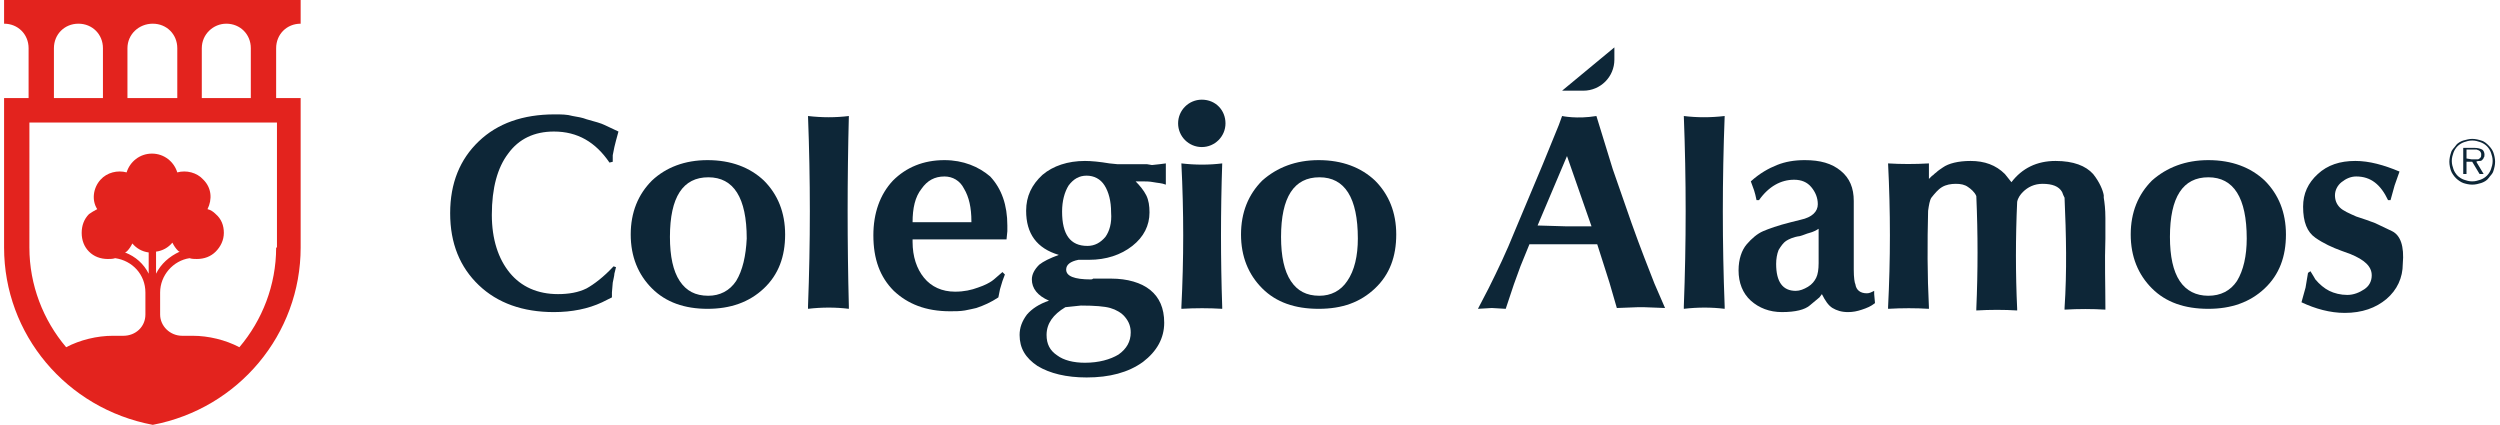<?xml version="1.0" encoding="utf-8"?>
<!-- Generator: Adobe Illustrator 23.0.3, SVG Export Plug-In . SVG Version: 6.00 Build 0)  -->
<svg version="1.1" id="Capa_1" xmlns="http://www.w3.org/2000/svg" xmlns:xlink="http://www.w3.org/1999/xlink" x="0px" y="0px"
	 viewBox="0 0 306 52" style="enable-background:new 0 0 306 52;" xml:space="preserve">
<style type="text/css">
	.st0{fill:#0D2637;}
	.st1{fill:#E3231E;}
</style>
<g>
	<path class="st0" d="M67.8,16.1c2.9,0,5.1,1.3,6.8,3.8l0.4-0.1L75,19l0.2-1l0.2-0.8l0.3-1.1l-1.7-0.8c-0.4-0.2-1.1-0.4-2.2-0.7
		c-0.5-0.2-1.1-0.3-1.7-0.4C69.4,14,68.7,14,67.9,14c-3.9,0-7,1.1-9.3,3.3c-2.3,2.2-3.5,5.1-3.5,8.8c0,3.7,1.2,6.6,3.5,8.8
		s5.4,3.3,9.2,3.3c2.2,0,4.2-0.4,5.9-1.2l1.2-0.6v-0.6l0.1-1.2c0.1-0.5,0.2-0.9,0.2-1.1l0.2-0.8l-0.3-0.1c-1.2,1.3-2.4,2.2-3.3,2.7
		c-1,0.5-2.2,0.7-3.5,0.7c-2.5,0-4.5-0.9-5.9-2.6s-2.2-4.1-2.2-7.1c0-3.3,0.7-5.8,2-7.5C63.5,17,65.4,16.1,67.8,16.1"/>
	<path class="st0" d="M90.1,34.4c-0.8,1.2-2,1.8-3.4,1.8c-1.6,0-2.7-0.6-3.5-1.8c-0.8-1.2-1.2-3-1.2-5.4c0-4.9,1.6-7.3,4.7-7.3
		c3.1,0,4.7,2.5,4.7,7.5C91.3,31.3,90.9,33.1,90.1,34.4 M86.6,19.6c-2.8,0-5.1,0.9-6.8,2.5c-1.7,1.7-2.6,3.9-2.6,6.6
		s0.9,4.9,2.6,6.6c1.7,1.7,4,2.5,6.8,2.5s5.1-0.8,6.9-2.5c1.8-1.7,2.6-3.9,2.6-6.6c0-2.7-0.9-4.9-2.6-6.6
		C91.8,20.5,89.5,19.6,86.6,19.6"/>
	<path class="st0" d="M118.9,27.2l-7.2,0c0-1.7,0.3-3.1,1.1-4.1c0.7-1,1.6-1.5,2.8-1.5c1,0,1.9,0.5,2.4,1.5c0.6,1,0.9,2.3,0.9,4
		V27.2z M115.6,19.6c-2.6,0-4.7,0.9-6.3,2.5c-1.6,1.7-2.4,4-2.4,6.7c0,2.9,0.8,5.1,2.5,6.8c1.7,1.6,3.9,2.5,6.9,2.5
		c0.6,0,1.2,0,1.8-0.1c0.5-0.1,1-0.2,1.4-0.3c0.9-0.3,1.8-0.7,2.7-1.3l0.2-1l0.3-1l0.3-0.8l-0.3-0.3c-0.6,0.5-1,0.9-1.3,1.1
		c-0.3,0.2-0.8,0.5-1.7,0.8c-0.8,0.3-1.7,0.5-2.8,0.5c-1.6,0-2.9-0.6-3.8-1.7s-1.4-2.6-1.4-4.4v-0.3h11.5l0.1-1l0-0.7
		c0-2.5-0.7-4.5-2.1-6C119.8,20.4,117.9,19.6,115.6,19.6"/>
	<path class="st0" d="M135.3,29c-0.6,0.7-1.3,1.1-2.2,1.1c-2.1,0-3.1-1.4-3.1-4.2c0-1.3,0.3-2.4,0.8-3.2c0.6-0.8,1.3-1.2,2.2-1.2
		c0.9,0,1.7,0.4,2.2,1.2s0.8,1.9,0.8,3.3C136.1,27.3,135.8,28.3,135.3,29 M132.3,37.4c1.7,0,2.9,0.1,3.6,0.3s1.4,0.6,1.8,1.1
		c0.5,0.6,0.7,1.2,0.7,1.9c0,1.1-0.5,2-1.5,2.7c-1,0.6-2.4,1-4.1,1c-1.4,0-2.6-0.3-3.4-0.9c-0.9-0.6-1.3-1.4-1.3-2.5
		c0-1.4,0.8-2.5,2.3-3.4L132.3,37.4z M140.4,20.1h-0.6h-0.4h-2.6l-1-0.1c-1.2-0.2-2.2-0.3-3-0.3c-2.1,0-3.9,0.6-5.2,1.7
		c-1.3,1.2-2,2.6-2,4.4c0,2.8,1.3,4.6,4,5.4c-1.1,0.4-1.9,0.8-2.4,1.2c-0.6,0.6-0.9,1.2-0.9,1.8c0,1.1,0.7,2,2.1,2.6
		c-1.2,0.4-2.1,1-2.7,1.7c-0.6,0.8-0.9,1.6-0.9,2.5c0,1.6,0.7,2.8,2.2,3.8c1.5,0.9,3.5,1.4,6,1.4c2.8,0,5.1-0.6,6.9-1.9
		c1.7-1.3,2.6-2.9,2.6-4.8c0-1.8-0.6-3.1-1.7-4c-1.1-0.9-2.8-1.4-4.8-1.4h-0.6h-1.6c-0.1,0.1-0.2,0.1-0.3,0.1c-2,0-3-0.4-3-1.2
		c0-0.6,0.5-1,1.5-1.2h1.3c2.1,0,3.9-0.6,5.3-1.7c1.4-1.1,2.1-2.5,2.1-4.1c0-0.8-0.1-1.5-0.4-2.1c-0.3-0.6-0.8-1.2-1.3-1.7h0.8
		c0.4,0,0.9,0,1.4,0.1c0.5,0.1,1,0.1,1.5,0.3v-1.2l0-1.4c0,0-1.5,0.2-1.7,0.2L140.4,20.1L140.4,20.1z"/>
	<path class="st0" d="M164.9,34.4c-0.8,1.2-2,1.8-3.4,1.8c-1.6,0-2.7-0.6-3.5-1.8c-0.8-1.2-1.2-3-1.2-5.4c0-4.9,1.6-7.3,4.7-7.3
		c3.1,0,4.7,2.5,4.7,7.5C166.2,31.3,165.8,33.1,164.9,34.4 M161.4,19.6c-2.8,0-5.1,0.9-6.9,2.5c-1.7,1.7-2.6,3.9-2.6,6.6
		s0.9,4.9,2.6,6.6c1.7,1.7,4,2.5,6.9,2.5s5.1-0.8,6.9-2.5c1.8-1.7,2.6-3.9,2.6-6.6c0-2.7-0.9-4.9-2.6-6.6
		C166.6,20.5,164.3,19.6,161.4,19.6"/>
	<path class="st0" d="M191.6,27.7l-3.4-0.1l3.6-8.5l3,8.6H191.6z M199.7,27.3l-2.3-6.6l-1.6-5.2l-0.4-1.3c-2.4,0.4-4.2,0-4.2,0
		l-0.4,1.1l-2,4.9l-3.4,8.1c-1,2.5-2.1,4.8-3.2,7l-1.3,2.5l1.7-0.1l1.7,0.1l1-3l0.8-2.2l1.1-2.7h4.5h3.8l0.8,2.5l0.7,2.2l0.9,3.1
		l2.6-0.1c0.3,0,0.5,0,0.7,0l2.6,0.1l-1.3-3C201.8,32.9,200.8,30.4,199.7,27.3"/>
	<path class="st0" d="M222.6,32.2c0,0.8-0.1,1.4-0.3,1.8s-0.5,0.8-1,1.1c-0.5,0.3-1,0.5-1.5,0.5c-1.6,0-2.4-1.1-2.4-3.3
		c0-0.6,0.1-1.2,0.3-1.7c0.3-0.5,0.6-0.9,0.9-1.1s0.9-0.5,1.7-0.6c0.4-0.1,0.8-0.3,1.2-0.4c0.4-0.1,0.8-0.3,1.1-0.5V32.2z
		 M229.4,35.6c-0.4,0.2-0.6,0.3-0.9,0.3c-0.8,0-1.3-0.4-1.4-1.1c-0.1-0.2-0.2-0.8-0.2-1.8v-5.7v-2.7c0-1.6-0.5-2.8-1.6-3.7
		s-2.5-1.3-4.4-1.3c-1.3,0-2.4,0.2-3.4,0.6s-2.1,1-3.2,2l0.4,1.1c0.1,0.3,0.2,0.7,0.3,1.2h0.3c1.2-1.7,2.7-2.5,4.3-2.5
		c0.9,0,1.6,0.3,2.1,0.9s0.8,1.3,0.8,2.1c0,0.9-0.7,1.6-2.1,1.9l-1.2,0.3c-1.6,0.4-2.7,0.8-3.4,1.1c-0.7,0.3-1.4,0.9-2,1.6
		s-1,1.8-1,3.2c0,1.5,0.5,2.8,1.5,3.7s2.3,1.4,3.8,1.4c1.7,0,2.8-0.3,3.4-0.8l1.2-1L223,36c0.4,0.8,0.8,1.4,1.3,1.7s1.1,0.5,1.9,0.5
		c0.6,0,1.1-0.1,1.7-0.3s1.1-0.4,1.6-0.8l-0.1-1.1L229.4,35.6L229.4,35.6z"/>
	<path class="st0" d="M273.8,34.4c-0.8,1.2-2,1.8-3.5,1.8c-1.5,0-2.7-0.6-3.5-1.8c-0.8-1.2-1.2-3-1.2-5.4c0-4.9,1.6-7.3,4.7-7.3
		c3.1,0,4.7,2.5,4.7,7.5C275,31.3,274.6,33.1,273.8,34.4 M270.3,19.6c-2.8,0-5.1,0.9-6.9,2.5c-1.7,1.7-2.6,3.9-2.6,6.6
		s0.9,4.9,2.6,6.6c1.7,1.7,4,2.5,6.9,2.5c2.8,0,5.1-0.8,6.9-2.5c1.8-1.7,2.6-3.9,2.6-6.6c0-2.7-0.9-4.9-2.6-6.6
		C275.5,20.5,273.2,19.6,270.3,19.6"/>
	<path class="st0" d="M292.8,28.3l-2.1-1l-1.1-0.4l-1.2-0.4c-0.9-0.4-1.6-0.7-2-1.1c-0.4-0.4-0.6-0.9-0.6-1.5c0-0.6,0.3-1.2,0.8-1.6
		s1.1-0.7,1.8-0.7c1.8,0,3,1,3.9,2.9h0.3l0.5-1.8l0.6-1.7c-1.9-0.8-3.7-1.3-5.4-1.3c-1.9,0-3.4,0.5-4.6,1.6c-1.2,1.1-1.8,2.4-1.8,4
		c0,1.9,0.5,3.1,1.5,3.8c1,0.7,2.1,1.2,3.2,1.6l1.1,0.4c1.7,0.7,2.6,1.5,2.6,2.6c0,0.7-0.3,1.3-0.9,1.7c-0.6,0.4-1.3,0.7-2.1,0.7
		c-0.8,0-1.6-0.2-2.2-0.5s-1.2-0.8-1.7-1.4c-0.1-0.2-0.3-0.5-0.6-1l-0.3,0.2l-0.3,1.8l-0.5,1.8c1.7,0.8,3.5,1.3,5.3,1.3
		c2.1,0,3.8-0.6,5.1-1.7s2-2.6,2-4.3C294.3,30.1,293.8,28.8,292.8,28.3"/>
	<path class="st0" d="M98.9,14.2L98.9,14.2c0.3,7.8,0.3,15.5,0,23.3l0,0.3c1.7-0.2,3.4-0.2,5,0l0-0.3c-0.2-7.8-0.2-15.5,0-23.3l0,0
		C102.3,14.4,100.6,14.4,98.9,14.2"/>
	<path class="st0" d="M211.1,14.2c-1.7,0.2-3.4,0.2-5,0l0,0c0.3,7.8,0.3,15.5,0,23.3l0,0.3c1.7-0.2,3.4-0.2,5,0l0-0.3
		C210.8,29.8,210.8,22,211.1,14.2L211.1,14.2z"/>
	<path class="st0" d="M144.6,20c0.3,5.9,0.3,11.7,0,17.6l0,0.2c1.7-0.1,3.4-0.1,5,0l0,0l0-0.2c-0.2-5.9-0.2-11.7,0-17.6l0,0
		C148,20.2,146.3,20.2,144.6,20z"/>
	<path class="st0" d="M257.7,29.2l0-0.5v-2c0-1.1-0.1-1.9-0.2-2.5v-0.1h0c0,0,0-0.1,0-0.2c-0.1-0.6-0.5-1.6-1.3-2.6
		c-0.9-1-2.4-1.6-4.6-1.6c-2.3,0-4.1,0.9-5.4,2.6l-0.8-1c-1.1-1.1-2.5-1.6-4.2-1.6c-1.5,0-2.7,0.3-3.4,0.8c-0.3,0.2-0.6,0.4-0.8,0.6
		c-0.3,0.2-0.4,0.4-0.5,0.4l-0.4,0.4c0-0.6,0-1.3,0-1.9l0,0c-1.7,0.1-3.4,0.1-5,0c0.3,5.9,0.3,11.7,0,17.6l0,0.2
		c1.7-0.1,3.4-0.1,5,0l0,0l0-0.2c-0.2-3.9-0.2-7.9-0.1-11.8c0.1-0.7,0.2-1.3,0.4-1.6c0.4-0.5,0.8-1,1.3-1.3s1.1-0.4,1.7-0.4
		c0.6,0,1.1,0.1,1.5,0.4c0.3,0.2,0.8,0.6,1,1.1c0.2,4.6,0.2,9.2,0,13.8l0,0.2c1.7-0.1,3.4-0.1,5,0l0,0l0-0.2
		c-0.2-4.3-0.2-8.7,0-13.1c0.1-0.5,0.4-0.9,0.7-1.2c0.6-0.6,1.4-1,2.4-1c1.2,0,2,0.3,2.4,1c0.1,0.3,0.2,0.5,0.3,0.7
		c0.2,4.5,0.3,9,0,13.5l0,0.2c1.7-0.1,3.4-0.1,5,0l0-0.2C257.7,34.8,257.6,32,257.7,29.2"/>
	<path class="st0" d="M147.1,12.2c-1.6,0-2.9,1.3-2.9,2.9s1.3,2.9,2.9,2.9c1.6,0,2.9-1.3,2.9-2.9S148.8,12.2,147.1,12.2"/>
	<path class="st0" d="M197.6,7.3l0-1.5l-6.4,5.3h2.6C195.9,11.1,197.6,9.4,197.6,7.3"/>
	<path class="st1" d="M24.7,12V5.9c0-1.7,1.4-3,3-3c1.7,0,3,1.3,3,3V12H24.7z M19.1,33.5v-2.7c0.8-0.1,1.5-0.5,2-1.1
		c0.2,0.4,0.4,0.7,0.7,1c0,0,0.1,0.1,0.2,0.1C20.7,31.4,19.7,32.3,19.1,33.5 M33.8,30.3c0,4.6-1.7,8.9-4.5,12.2
		c-1.7-0.9-3.8-1.4-5.7-1.4h-1.3c-1.5,0-2.7-1.2-2.7-2.6v-2.7c0-2.1,1.6-3.9,3.6-4.2c0.3,0.1,0.6,0.1,0.9,0.1c0.9,0,1.7-0.3,2.3-0.9
		s1-1.4,1-2.3s-0.3-1.7-1-2.3c-0.3-0.3-0.6-0.5-1-0.6c0.6-1.2,0.5-2.6-0.5-3.6c-0.8-0.9-2.1-1.2-3.2-0.9c-0.4-1.3-1.6-2.3-3.1-2.3
		l0,0c-1.5,0-2.7,1-3.1,2.3c-1.1-0.3-2.4,0-3.2,0.9c-0.9,1-1.1,2.5-0.4,3.6c-0.4,0.2-0.7,0.4-1,0.6c-0.6,0.6-0.9,1.4-0.9,2.3
		s0.3,1.7,0.9,2.3c0.6,0.6,1.4,0.9,2.3,0.9c0.3,0,0.6,0,0.9-0.1c2.1,0.3,3.7,2,3.7,4.2v2.7c0,1.5-1.2,2.6-2.7,2.6h-1.3
		c-1.9,0-4,0.5-5.7,1.4c-2.8-3.3-4.5-7.6-4.5-12.2V15h30.3V30.3z M18.2,33.5c-0.6-1.2-1.6-2.1-2.9-2.6c0.1,0,0.1-0.1,0.2-0.1
		c0.3-0.3,0.5-0.6,0.7-1c0.5,0.6,1.2,1,2,1.1V33.5z M6.6,5.9c0-1.7,1.3-3,3-3c1.7,0,3,1.3,3,3V12H6.6V5.9z M18.7,2.9
		c1.7,0,3,1.3,3,3V12h-6.1V5.9C15.6,4.2,17,2.9,18.7,2.9 M0.5,0L0.5,0v2.9c1.7,0,3,1.3,3,3V12h-3v18.3C0.5,40.9,8.1,50,18.7,52
		c10.5-2,18.1-11.1,18.1-21.7V12h-3V5.9c0-1.7,1.3-3,3-3V0H0.5z"/>
	<path class="st0" d="M302.5,19.5h0.4c0.1,0,0.3,0,0.4,0c0.1,0,0.2-0.1,0.3-0.2c0.1-0.1,0.1-0.2,0.1-0.4c0-0.1,0-0.2-0.1-0.3
		c0-0.1-0.1-0.1-0.2-0.2c-0.1,0-0.2-0.1-0.3-0.1c-0.1,0-0.2,0-0.3,0h-0.9v1.1L302.5,19.5L302.5,19.5z M304,21.3h-0.5l-0.9-1.5h-0.7
		v1.5h-0.4v-3.2h1.4c0.4,0,0.7,0.1,0.9,0.2c0.2,0.1,0.3,0.4,0.3,0.6c0,0.2,0,0.3-0.1,0.4c0,0.1-0.1,0.2-0.2,0.3s-0.2,0.1-0.3,0.1
		c-0.1,0-0.3,0-0.4,0.1L304,21.3z M302.6,22.2c0.4,0,0.7-0.1,1-0.2c0.3-0.1,0.6-0.3,0.8-0.5c0.2-0.2,0.4-0.5,0.5-0.8
		c0.1-0.3,0.2-0.6,0.2-1s-0.1-0.7-0.2-1s-0.3-0.6-0.5-0.8c-0.2-0.2-0.5-0.4-0.8-0.5c-0.3-0.1-0.6-0.2-1-0.2s-0.7,0.1-1,0.2
		c-0.3,0.1-0.6,0.3-0.8,0.5c-0.2,0.2-0.4,0.5-0.5,0.8c-0.1,0.3-0.2,0.6-0.2,1c0,0.4,0.1,0.7,0.2,1s0.3,0.6,0.5,0.8
		c0.2,0.2,0.5,0.4,0.8,0.5C301.9,22.1,302.2,22.2,302.6,22.2 M302.6,22.6c-0.4,0-0.8-0.1-1.1-0.2s-0.7-0.4-0.9-0.6s-0.5-0.6-0.6-0.9
		s-0.2-0.7-0.2-1.1c0-0.4,0.1-0.8,0.2-1.1c0.1-0.4,0.4-0.6,0.6-0.9s0.6-0.5,0.9-0.6c0.4-0.1,0.7-0.2,1.1-0.2s0.8,0.1,1.1,0.2
		c0.4,0.1,0.7,0.4,0.9,0.6c0.3,0.3,0.5,0.6,0.6,0.9s0.2,0.7,0.2,1.1c0,0.4-0.1,0.8-0.2,1.1c-0.1,0.4-0.4,0.6-0.6,0.9
		s-0.6,0.5-0.9,0.6C303.4,22.5,303,22.6,302.6,22.6"/>
</g>
</svg>
